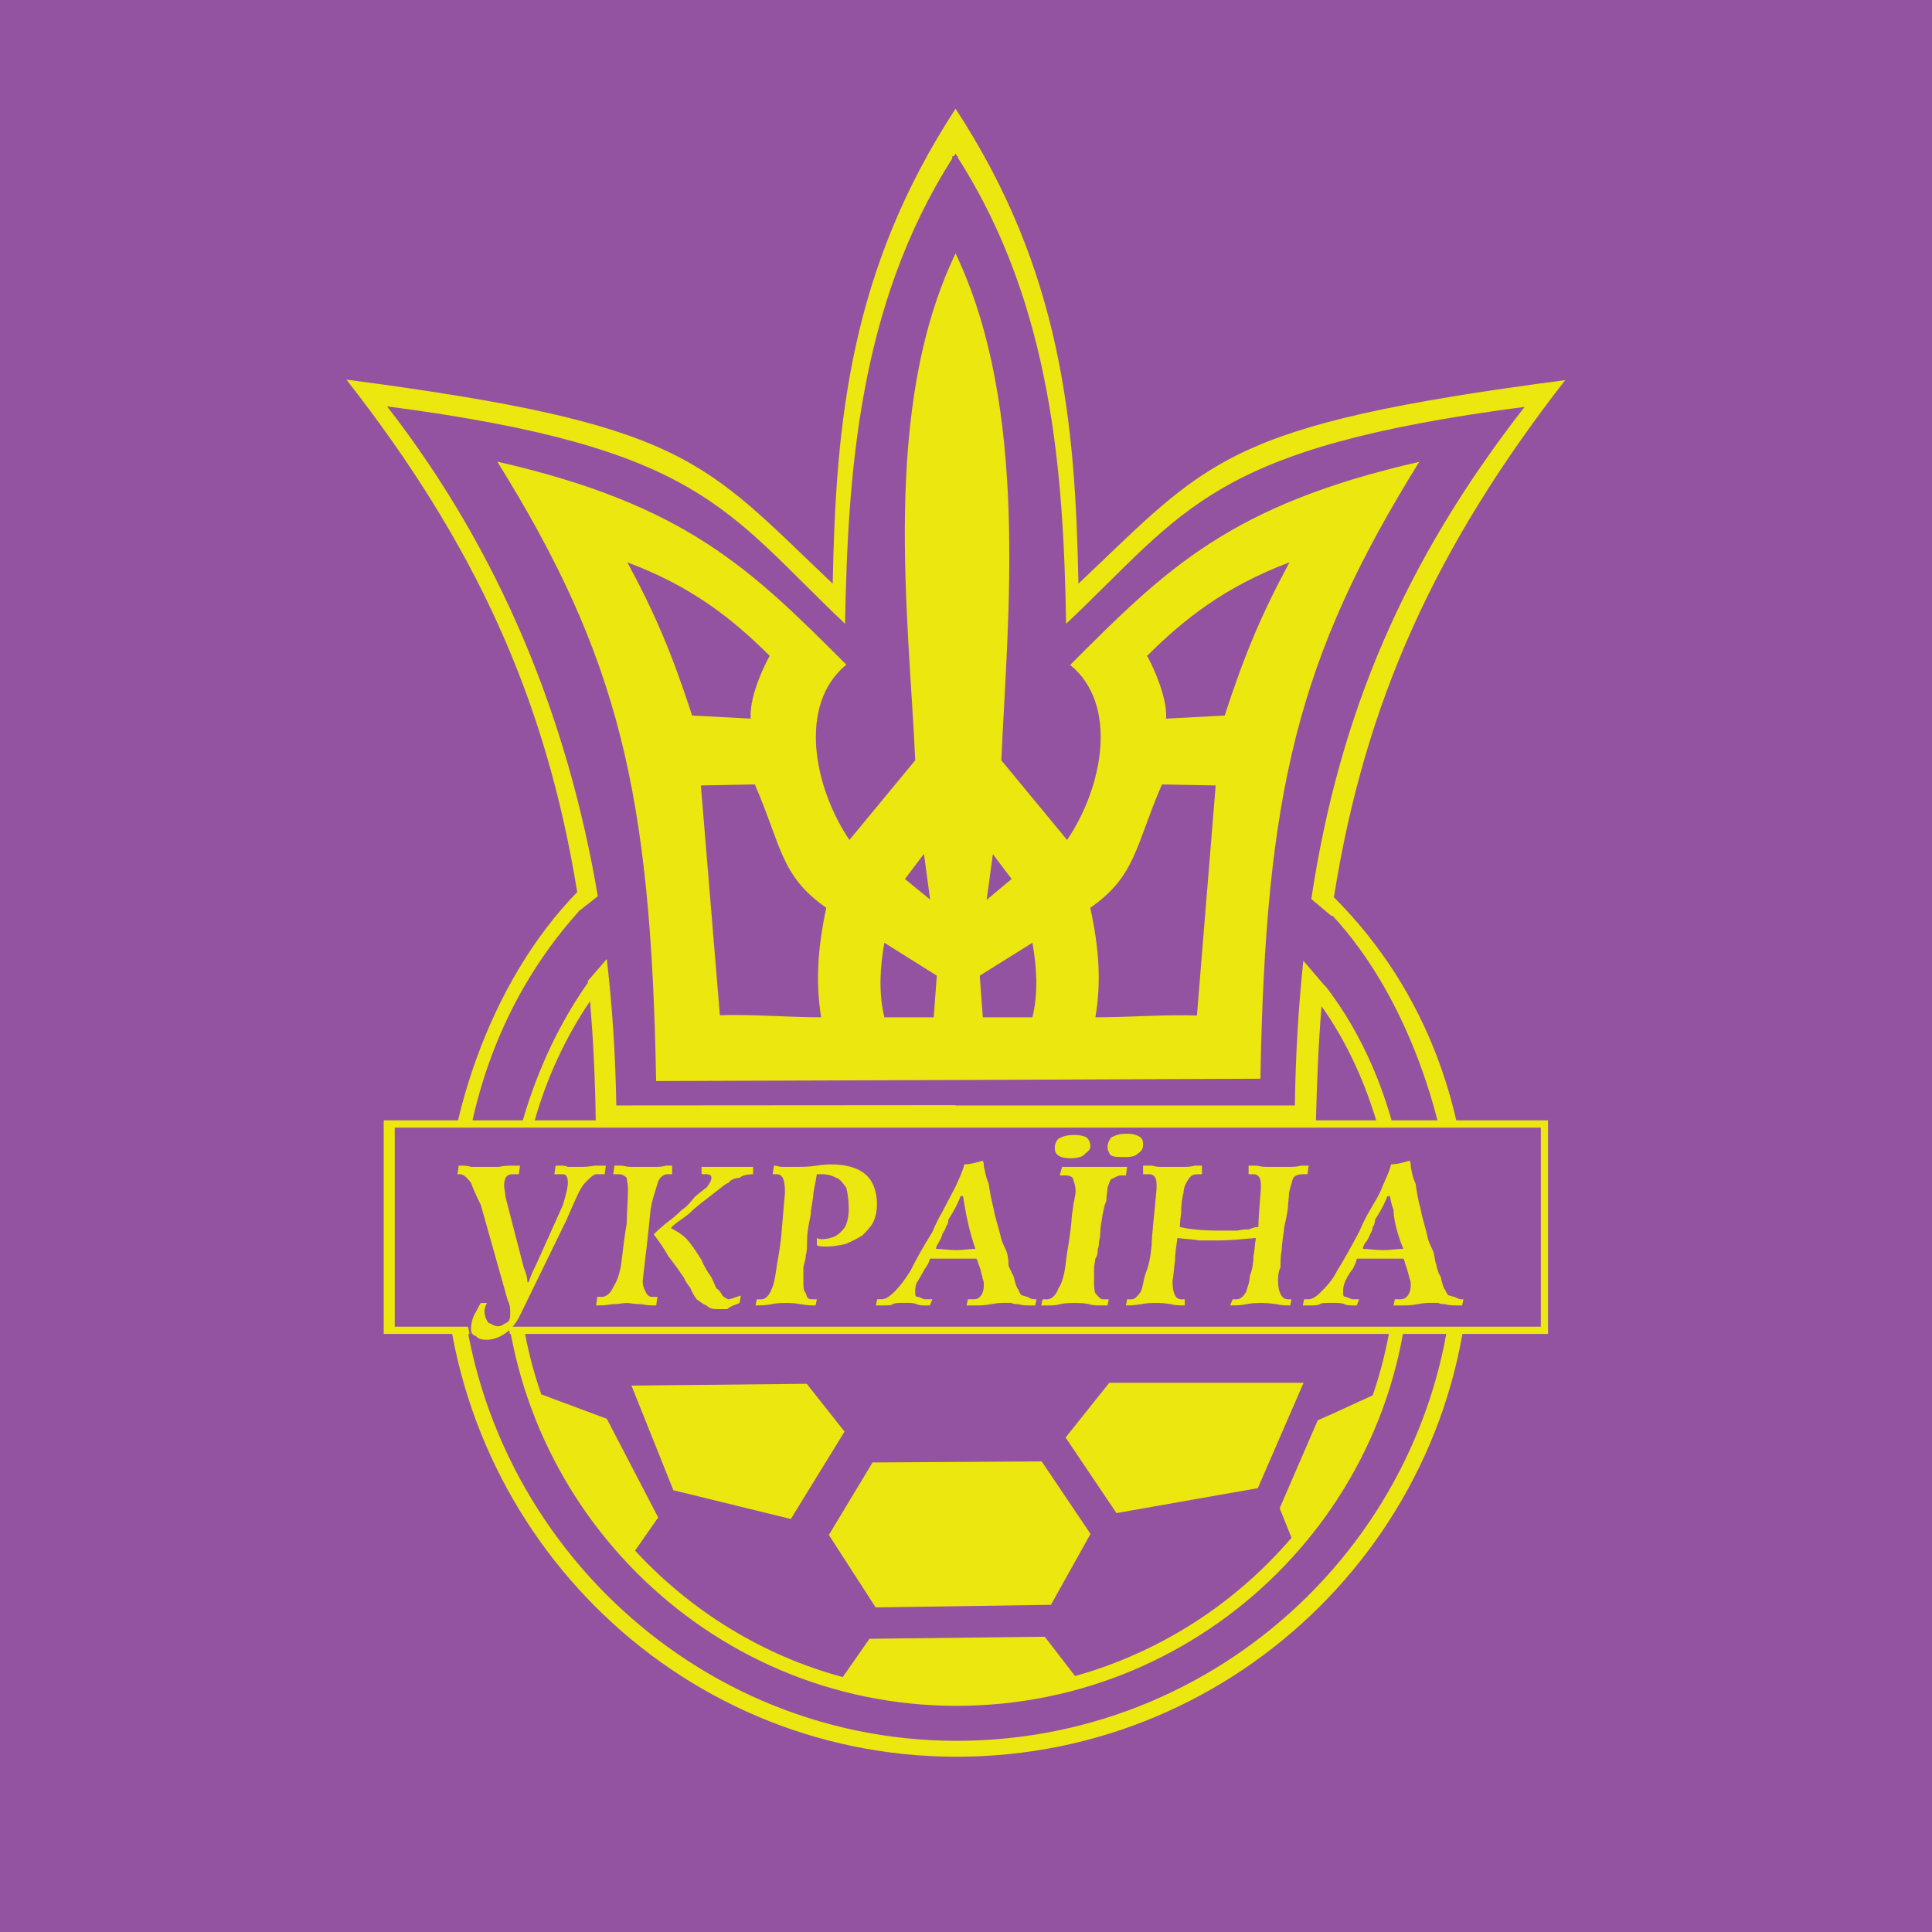 <?xml version="1.0" encoding="utf-8"?>
<!-- Generator: Adobe Illustrator 13.0.0, SVG Export Plug-In . SVG Version: 6.00 Build 14948)  -->
<!DOCTYPE svg PUBLIC "-//W3C//DTD SVG 1.0//EN" "http://www.w3.org/TR/2001/REC-SVG-20010904/DTD/svg10.dtd">
<svg version="1.0" id="Layer_1" xmlns="http://www.w3.org/2000/svg" xmlns:xlink="http://www.w3.org/1999/xlink" x="0px" y="0px"
	 width="192.756px" height="192.756px" viewBox="0 0 192.756 192.756" enable-background="new 0 0 192.756 192.756"
	 xml:space="preserve">
<g>
	<polygon fill-rule="evenodd" clip-rule="evenodd" fill="#9353A1" points="0,0 192.756,0 192.756,192.756 0,192.756 0,0 	"/>
	<path fill-rule="evenodd" clip-rule="evenodd" fill="#ECE70E" d="M106.314,143.422l5.076,7.539l14.104-2.486l4.564-10.514h-19.387
		L106.314,143.422L106.314,143.422z M95.312,110.266h0.026v0.025h33.849c0.076-5.051,0.359-9.846,0.846-14.437l2.154,2.513
		l0.025-0.025c5.77,7.463,8.463,17.334,8.463,26.822c0,24.822-20.311,45.029-45.235,45.029c-24.925,0-45.029-20.309-45.235-45.029
		c-0.051-8.924,2.923-19.334,8.462-27.131c-0.025-0.051-0.025-0.102-0.025-0.152l1.897-2.206c0.564,4.821,0.872,9.72,0.949,14.616
		L95.312,110.266L95.312,110.266z M95.159,15.591h-0.154v0.231c-9.411,14.771-10.411,31.695-10.693,46.414
		c-11.95-11.334-14.36-17.591-45.696-21.694c11.36,14.616,18.053,31.259,21.028,48.876l-1.795,1.41c0,0,0,0,0-0.025
		c-0.025,0.025-0.051,0.051-0.077,0.077l-0.051,0.051h0.025c-8.411,9.36-11.898,21.104-11.898,32.901
		c0,27.232,22.207,49.85,49.594,49.85s49.645-22.207,49.645-49.389c0-10.77-4.334-24.566-12.18-32.978l-0.025,0.103l-2.053-1.718
		c2.795-18.514,9.309-33.746,21.285-49.106c-31.389,4.103-33.748,10.309-45.748,21.643c-0.256-14.668-1.309-31.669-10.796-46.491
		v-0.154h-0.077c-0.077-0.103-0.128-0.205-0.18-0.308v0.308v-0.23C95.261,15.437,95.21,15.514,95.159,15.591L95.159,15.591z
		 M95.312,25.233L95.312,25.233L95.312,25.233z M95.312,25.233c7.41,15.463,5.23,36.362,4.59,50.62l6.564,7.949
		c3.539-5.206,5.18-13.488,0.309-17.463c9.59-9.616,16.002-15.976,34.824-20.258c-12.131,19.515-15.336,32.875-15.848,61.544
		l-30.414,0.127v0.053v-0.053l-29.875,0.104c-0.513-28.669-3.693-42.26-15.848-61.8C68.438,50.363,74.85,56.723,84.44,66.313
		c-4.872,4-3.231,12.258,0.308,17.489l6.564-7.949c-0.641-14.334-3.41-35.029,4-50.517V25.233L95.312,25.233z M34.563,37.875
		c34.055,4.462,35.491,8,48.517,20.361c0.308-16.207,1.744-31.285,12.258-47.389v-0.051c0,0.051,0,0.051,0,0.051
		c0-0.051,0-0.051,0-0.051v0.051c10.564,16.155,11.949,31.234,12.257,47.389c13.027-12.309,14.463-15.848,48.568-20.31
		c-12.924,16.617-20.002,32.105-23.078,51.594c9.359,9.36,13.59,21.591,13.59,34.772c0,28.053-22.977,50.979-51.235,50.979
		c-28.208,0-50.825-22.926-51.184-50.979c-0.154-12.104,4.616-26.361,13.334-35.286C54.463,69.724,47.437,54.338,34.563,37.875
		L34.563,37.875z M84.081,167.322l2.667-3.82l17.488-0.205l3.025,3.922c8.514-2.385,16.002-7.256,21.592-13.795l-1.18-2.949
		l3.797-8.77c1.795-0.77,3.59-1.643,5.486-2.488c1.514-4.41,2.334-9.129,2.334-14.053c0-8.154-2.309-17.539-7.438-24.771
		c-0.307,3.643-0.461,7.488-0.562,11.488H95.338v-0.051h-35.9c-0.052-4.154-0.257-8.154-0.564-11.949
		c-5.077,7.488-7.283,16.154-7.283,24.873c0,5.027,0.846,9.848,2.411,14.361l6.539,2.436l5.128,9.848l-2.308,3.307
		C68.875,160.68,76.003,165.143,84.081,167.322L84.081,167.322z M62.592,56.107c2.77,5.128,4.462,9.129,6.462,15.283l5.847,0.308
		c-0.206-2.41,1.795-6.154,1.897-6.257C73.105,61.749,68.951,58.466,62.592,56.107L62.592,56.107z M69.926,78.366l1.897,22.925
		c3.385-0.104,6.77,0.205,10.104,0.205c-0.564-3.488-0.359-6.873,0.513-10.924c-4.565-3.18-4.462-6.154-7.129-12.309L69.926,78.366
		L69.926,78.366z M92.184,85.187l0.615,4.565L90.287,87.7L92.184,85.187L92.184,85.187z M88.235,94.06l5.231,3.282l-0.308,4.154
		c-1.692,0-3.385,0-4.923,0C87.62,98.982,87.825,96.316,88.235,94.06L88.235,94.06z M128.648,56.107
		c-2.77,5.154-4.461,9.129-6.461,15.283l-5.848,0.308c0.18-2.385-1.795-6.154-1.896-6.257
		C118.109,61.774,122.289,58.492,128.648,56.107L128.648,56.107z M121.289,78.366l-1.871,22.951
		c-3.385-0.104-6.771,0.18-10.129,0.18c0.59-3.463,0.383-6.847-0.514-10.924c4.564-3.18,4.488-6.154,7.154-12.309L121.289,78.366
		L121.289,78.366z M99.057,85.212l-0.615,4.564l2.486-2.077L99.057,85.212L99.057,85.212z M103.006,94.06l-5.257,3.282l0.308,4.154
		c1.691,0,3.385,0,4.949,0C103.621,99.008,103.416,96.341,103.006,94.06L103.006,94.06z M63.002,138.242l4.18,10.438l11.719,2.871
		l5.359-8.719l-3.77-4.77L63.002,138.242L63.002,138.242z M87.055,145.91l16.875-0.104l4.871,7.232l-3.949,7.076l-17.488,0.258
		l-4.667-7.232L87.055,145.91L87.055,145.91z"/>
	<polygon fill-rule="evenodd" clip-rule="evenodd" fill="#9353A1" points="38.513,112.24 153.934,112.24 153.934,132.498 
		38.513,132.498 38.513,112.24 	"/>
	<polygon fill-rule="evenodd" clip-rule="evenodd" fill="#ECE70E" points="46.847,133.088 46.693,132.365 39.385,132.365 
		39.385,112.502 153.729,112.502 153.729,132.365 50.719,132.365 50.873,133.088 154.445,133.088 154.445,111.779 38.282,111.779 
		38.282,133.088 46.847,133.088 	"/>
	<path fill-rule="evenodd" clip-rule="evenodd" fill="#ECE70E" d="M110.498,114.459c0-0.367,0.121-0.611,0.367-0.979
		c0.488-0.244,0.855-0.367,1.59-0.367c0.613,0,0.98,0.123,1.346,0.367c0.246,0.244,0.246,0.49,0.246,0.734
		c0,0.367-0.123,0.611-0.49,0.855c-0.367,0.369-0.855,0.369-1.469,0.369c-0.611,0-1.102,0-1.346-0.246
		C110.619,114.949,110.498,114.703,110.498,114.459L110.498,114.459z"/>
	<path fill-rule="evenodd" clip-rule="evenodd" fill="#ECE70E" d="M105.236,114.459c0-0.244,0.123-0.611,0.367-0.855
		c0.488-0.246,0.855-0.367,1.59-0.367c0.613,0,0.98,0.121,1.225,0.244c0.244,0.244,0.367,0.49,0.367,0.979
		c0,0.123-0.123,0.367-0.49,0.611c-0.244,0.369-0.855,0.49-1.469,0.49c-0.611,0-1.102-0.121-1.346-0.367
		C105.236,114.949,105.236,114.703,105.236,114.459L105.236,114.459L105.236,114.459z"/>
	<path fill-rule="evenodd" clip-rule="evenodd" fill="#ECE70E" d="M119.92,117.152h-0.367c-0.49,0-0.734,0.121-0.979,0.488
		s-0.49,0.857-0.49,1.346c-0.121,0.367-0.244,1.225-0.244,2.08c-0.123,0.857-0.123,1.225-0.123,1.348
		c0.979,0.244,2.326,0.365,3.916,0.365c0.734,0,1.346,0,1.836,0c0.488-0.121,0.855-0.121,1.102-0.121
		c0.367-0.123,0.611-0.244,0.979-0.244c0-0.857,0.123-2.082,0.244-3.795c0-0.121,0-0.121,0-0.488c0-0.611-0.244-0.979-0.734-0.979
		h-0.488v-0.857h0.734c0.244,0,0.367,0.123,1.1,0.123c0.123,0,0.613,0,1.102,0c0.49,0,0.98,0,1.348,0
		c0.611,0,0.855-0.123,0.979-0.123h0.734l-0.123,0.857h-0.49c-0.367,0-0.855,0.121-0.979,0.488
		c-0.121,0.367-0.244,0.857-0.367,1.346c0,0.49-0.121,1.102-0.121,1.592c-0.123,0.979-0.367,1.713-0.367,1.957
		c-0.123,0.979-0.246,1.713-0.246,2.203c-0.121,0.611-0.121,1.102-0.121,1.713c-0.246,0.488-0.246,0.979-0.246,1.346
		c0,1.102,0.367,1.836,0.98,1.836h0.367l-0.123,0.611c-0.367,0-0.857,0-1.346-0.123C126.527,130,126.16,130,125.672,130
		c-0.123,0-0.734,0-1.348,0.121c-0.488,0.123-1.1,0.123-1.59,0.123l0.244-0.611h0.367c0.49,0,0.734-0.367,0.979-0.734
		c0.123-0.49,0.367-0.979,0.367-1.592c0.246-0.611,0.367-1.346,0.367-1.957c0.123-0.611,0.123-1.223,0.246-1.836
		c-1.348,0.123-2.693,0.246-3.672,0.246c-0.855,0-1.59,0-1.957,0c-0.613-0.123-1.346-0.123-2.203-0.246
		c-0.123,0.857-0.244,1.592-0.244,2.326c-0.123,0.734-0.123,1.346-0.246,1.957c0,1.102,0.246,1.836,0.857,1.836h0.367v0.611
		c-0.367,0-0.979,0-1.346-0.123C116.127,130,115.76,130,115.27,130c-0.367,0-0.855,0-1.469,0.121
		c-0.732,0.123-1.1,0.123-1.467,0.123l0.121-0.611h0.49c0.244,0,0.611-0.367,0.855-0.734c0.246-0.49,0.246-1.102,0.49-1.836
		c0.367-0.855,0.49-1.713,0.611-2.814c0-0.979,0.246-2.814,0.49-5.629v-0.488c0-0.611-0.244-0.979-0.734-0.979h-0.611v-0.857h0.855
		c0.123,0,0.367,0.123,0.857,0.123c0.367,0,0.734,0,1.346,0c0.367,0,0.857,0,1.225,0c0.488,0,0.855-0.123,0.855-0.123h0.734V117.152
		L119.92,117.152z"/>
	<path fill-rule="evenodd" clip-rule="evenodd" fill="#ECE70E" d="M105.725,117.273l0.246-0.855h0.855c0.246,0,0.613,0,1.102,0
		c0.49,0,0.979,0,1.225,0c0.367,0,0.734,0,1.346,0c0.367,0,0.734,0,1.102,0h0.855l-0.121,0.855h-0.49
		c-0.367,0-0.611,0.246-0.979,0.367c-0.123,0.123-0.246,0.49-0.367,0.857c0,0.367-0.123,0.855-0.123,1.346
		c-0.244,0.488-0.244,0.855-0.367,1.346c-0.121,0.734-0.244,1.346-0.244,1.957c0,0.367-0.123,0.613-0.123,0.857
		c0,0.123,0,0.367-0.121,0.611c0,0.367,0,0.611-0.246,0.979c0,0.246-0.121,0.613-0.121,0.98c0,0.365,0,0.732,0,1.223
		s0,0.857,0.121,1.225c0.246,0.244,0.49,0.611,0.734,0.611h0.611l-0.121,0.611h-0.857c-0.121,0-0.611,0-0.979-0.123
		C108.174,130,107.561,130,107.193,130s-0.855,0-1.469,0.121c-0.365,0.123-0.855,0.123-0.979,0.123h-0.855l0.121-0.611h0.49
		c0.367,0,0.857-0.367,1.102-1.102c0.367-0.49,0.611-1.469,0.734-2.57c0.121-1.223,0.488-2.691,0.611-4.771
		c0.123-0.611,0.123-1.102,0.244-1.469c0-0.244,0.123-0.488,0.123-0.855c0-0.49-0.123-0.857-0.244-1.225
		c0-0.121-0.246-0.367-0.734-0.367H105.725L105.725,117.273z"/>
	<path fill-rule="evenodd" clip-rule="evenodd" fill="#ECE70E" d="M87.389,130.242l0.128-0.615h0.487
		c0.359,0,0.846-0.359,1.231-0.744c0.487-0.486,0.974-1.102,1.59-2.076c0.487-0.975,1.205-2.309,2.205-3.898
		c0.359-0.873,0.616-1.359,0.975-1.975c0.359-0.719,0.846-1.59,1.333-2.564c0.385-0.846,0.744-1.59,0.872-2.205
		c0.718,0,1.333-0.23,1.821-0.359c0.127,0.129,0.127,0.359,0.127,0.615c0.129,0.359,0.129,0.846,0.488,1.693
		c0.127,0.871,0.256,1.59,0.486,2.461c0.129,0.846,0.488,1.82,0.744,2.924c0.129,0.615,0.488,1.102,0.615,1.59
		c0.129,0.615,0.129,0.871,0.129,1.102c0,0.258,0.23,0.488,0.359,0.873c0.23,0.359,0.23,0.615,0.23,0.615
		c0.129,0.486,0.256,0.846,0.385,0.975c0.102,0.23,0.23,0.615,0.486,0.615c0.129,0,0.23,0.102,0.359,0.102s0.359,0.258,0.744,0.258
		h0.23l-0.129,0.615h-0.59c-0.385,0-0.615,0-1.102-0.129c-0.256,0-0.385,0-0.744-0.127c-0.23,0-0.359,0-0.744,0
		c-0.102,0-0.59,0-1.205,0.127c-0.744,0.129-1.102,0.129-1.487,0.129h-0.975l0.128-0.615h0.616c0.616,0,0.974-0.615,0.974-1.359
		c0-0.23,0-0.486-0.127-0.719c0-0.127-0.103-0.486-0.231-0.975c-0.257-0.615-0.257-0.871-0.385-1c-0.718,0-1.59,0-2.564,0
		c-0.128,0-0.359,0-0.487,0c-0.231,0-0.359,0-0.615,0c-0.103,0-0.616,0-0.975,0c0,0.129-0.128,0.514-0.487,1
		c-0.359,0.615-0.615,1.104-0.846,1.463c-0.128,0.359-0.128,0.615-0.128,0.744c0,0.486,0,0.486,0.128,0.588
		c0.359,0,0.59,0.258,0.846,0.258h0.744l-0.256,0.615h-0.487c-0.256,0-0.487,0-0.846-0.129c-0.256-0.127-0.615-0.127-1.231-0.127
		c-0.487,0-0.974,0-1.103,0.127c-0.256,0.129-0.487,0.129-0.975,0.129H87.389L87.389,130.242z M96.082,119.344h-0.256
		c-0.103,0.359-0.487,1.23-1.206,2.334c0,0.357-0.128,0.615-0.256,0.717c0,0.258-0.231,0.514-0.359,0.744
		c0,0.256-0.256,0.615-0.359,0.846c-0.257,0.385-0.257,0.514-0.257,0.615c0.616,0,1.231,0.129,2.077,0.129
		c0.616,0,1.231-0.129,1.847-0.129c-0.616-1.82-0.872-3.18-1-3.896C96.21,120.088,96.082,119.344,96.082,119.344L96.082,119.344z"/>
	<path fill-rule="evenodd" clip-rule="evenodd" fill="#ECE70E" d="M81.498,124.248v-0.734c0,0,0.245,0.123,0.489,0.123
		c0.489,0,0.856-0.123,1.224-0.244c0.489-0.246,0.734-0.49,1.101-0.979c0.245-0.49,0.367-1.102,0.367-1.836
		c0-0.857-0.123-1.592-0.245-2.08c-0.367-0.49-0.612-0.857-0.979-0.979c-0.49-0.246-0.856-0.367-1.468-0.367
		c-0.122,0-0.245,0-0.489,0c-0.123,0.855-0.367,1.713-0.367,2.201c-0.123,0.979-0.245,1.346-0.245,1.836
		c-0.244,1.102-0.367,1.957-0.367,2.57c0,0.611,0,1.1-0.123,1.467c0,0.49-0.245,0.98-0.245,1.348c0,0.121,0,0.121,0,0.244
		c0,0.121,0,0.244,0,0.367c0,0,0,0.121,0,0.244c0,0,0,0.123,0,0.244v0.123c0,0.611,0,0.979,0.245,1.225
		c0.123,0.367,0.123,0.611,0.612,0.611h0.49l-0.123,0.611c-0.49,0-0.856,0-1.468-0.123C79.295,130,78.683,130,78.316,130
		c-0.245,0-0.856,0-1.346,0.121c-0.612,0.123-1.224,0.123-1.59,0.123l0.122-0.611h0.489c0.367,0,0.734-0.367,0.979-0.979
		c0.245-0.49,0.367-1.225,0.49-2.08c0.122-0.857,0.367-1.959,0.489-3.305s0.245-2.938,0.367-4.283c0-1.346-0.245-1.834-0.856-1.834
		c-0.123,0-0.245,0-0.367,0l0.123-0.857c0.245,0,0.611,0.123,0.734,0.123s0.245,0,0.367,0h1.224c0.612,0,1.102,0,1.958-0.123
		c0.734-0.123,1.224-0.123,1.346-0.123c3.182,0,4.65,1.348,4.65,4.039c0,0.488-0.122,1.223-0.367,1.713
		c-0.245,0.49-0.735,0.979-1.102,1.346c-0.612,0.367-1.102,0.611-1.713,0.857c-0.612,0.121-1.224,0.244-1.835,0.244
		C82.109,124.371,81.742,124.371,81.498,124.248L81.498,124.248z"/>
	<path fill-rule="evenodd" clip-rule="evenodd" fill="#ECE70E" d="M61.185,117.152l0.123-0.857h0.734
		c0.122,0,0.489,0.123,0.856,0.123s0.856,0,1.468,0c0.367,0,0.856,0,1.224,0c0.489,0,0.856-0.123,0.856-0.123h0.612v0.857h-0.489
		c-0.367,0-0.856,0.367-0.979,0.979c-0.245,0.855-0.612,1.713-0.734,3.059c-0.122,1.346-0.367,3.549-0.734,6.607
		c0,0.611,0.245,0.979,0.367,1.225c0.123,0.244,0.367,0.367,0.49,0.367h0.612l-0.122,0.855c-0.49,0-0.857,0-1.469-0.123
		c-0.734,0-1.101-0.121-1.468-0.121s-0.856,0.121-1.468,0.121c-0.734,0.123-1.101,0.123-1.591,0.123l0.122-0.855h0.49
		c0.367,0,0.856-0.367,1.101-0.98c0.49-0.734,0.734-1.713,0.857-2.814c0.122-0.979,0.245-2.201,0.489-3.547
		c0-1.102,0.122-2.326,0.122-3.428c0-0.488-0.122-0.855-0.122-1.1c-0.245-0.246-0.489-0.367-0.734-0.367H61.185L61.185,117.152z"/>
	<path fill-rule="evenodd" clip-rule="evenodd" fill="#ECE70E" d="M69.995,117.152v-0.734c0.245,0,0.612,0,1.224,0
		c0.489,0,0.856,0,1.468,0c0.245,0,0.734,0,1.224,0c0.367,0,0.612,0,0.734,0h0.49v0.734c-0.612,0-1.101,0.121-1.346,0.367
		c-0.367,0-0.857,0.121-1.102,0.488c-0.367,0.123-0.734,0.49-1.224,0.857c-1.101,0.855-1.958,1.467-2.692,2.201
		c-0.734,0.613-1.468,0.98-1.835,1.469c0.489,0.244,1.101,0.611,1.468,0.979c0.49,0.49,0.979,1.225,1.591,2.203
		c0.245,0.611,0.612,1.223,0.979,1.713c0.245,0.49,0.367,0.857,0.49,1.102c0.367,0.244,0.49,0.49,0.612,0.734
		c0.123,0.123,0.489,0.367,0.612,0.367c0.245,0,0.734-0.244,1.224-0.367L73.789,130c-0.612,0.244-0.979,0.367-1.224,0.611
		c-0.367,0-0.611,0-0.856,0c-0.489,0-0.856,0-1.224-0.367c-0.367-0.123-0.612-0.367-0.979-0.611
		c-0.245-0.367-0.489-0.734-0.611-1.102c-0.245-0.367-0.49-0.611-0.612-0.979c-0.245-0.367-0.734-1.102-1.59-2.203
		c-0.612-1.102-1.224-1.836-1.469-2.203c0.123-0.121,0.49-0.488,1.224-1.1c0.49-0.367,0.979-0.734,1.591-1.348
		c0.612-0.367,0.979-0.979,1.346-1.346c0.489-0.367,0.856-0.734,1.101-0.855c0.367-0.49,0.489-0.734,0.489-0.979
		c0-0.246-0.122-0.367-0.611-0.367H69.995L69.995,117.152z"/>
	<path fill-rule="evenodd" clip-rule="evenodd" fill="#ECE70E" d="M129.982,130.242l0.129-0.615h0.486
		c0.359,0,0.846-0.359,1.205-0.744c0.488-0.486,1.104-1.102,1.59-2.076c0.615-0.975,1.359-2.309,2.205-3.898
		c0.385-0.873,0.615-1.359,0.975-1.975c0.385-0.719,1-1.59,1.359-2.564c0.359-0.846,0.744-1.59,0.846-2.205
		c0.744,0,1.359-0.23,1.848-0.359c0.127,0.129,0.127,0.359,0.127,0.615c0.104,0.359,0.104,0.846,0.488,1.693
		c0.127,0.871,0.23,1.59,0.486,2.461c0.129,0.846,0.488,1.82,0.719,2.924c0.127,0.615,0.512,1.102,0.615,1.59
		c0.129,0.615,0.129,0.871,0.256,1.102c0,0.258,0.129,0.488,0.23,0.873c0.258,0.359,0.258,0.615,0.258,0.615
		c0.127,0.486,0.23,0.846,0.357,0.975c0.129,0.23,0.258,0.615,0.488,0.615c0.129,0,0.256,0.102,0.385,0.102
		c0.102,0,0.486,0.258,0.719,0.258h0.256l-0.129,0.615h-0.615c-0.359,0-0.615,0-1.104-0.129c-0.23,0-0.357,0-0.717-0.127
		c-0.256,0-0.385,0-0.744,0c-0.129,0-0.615,0-1.23,0.127c-0.719,0.129-1.104,0.129-1.461,0.129h-0.975l0.127-0.615h0.59
		c0.615,0,1-0.615,1-1.359c0-0.23,0-0.486-0.127-0.719c0-0.127-0.129-0.486-0.258-0.975c-0.23-0.615-0.23-0.871-0.357-1
		c-0.744,0-1.592,0-2.438,0c-0.256,0-0.486,0-0.615,0c-0.127,0-0.385,0-0.486,0c-0.258,0-0.615,0-1.104,0
		c0,0.129-0.127,0.514-0.385,1c-0.486,0.615-0.717,1.104-0.846,1.463s-0.129,0.615-0.129,0.744c0,0.486,0,0.486,0.129,0.588
		c0.256,0,0.615,0.258,0.846,0.258h0.615l-0.23,0.615h-0.385c-0.23,0-0.59,0-0.846-0.129c-0.256-0.127-0.744-0.127-1.23-0.127
		c-0.615,0-1.104,0-1.205,0.127c-0.258,0.129-0.514,0.129-1,0.129H129.982L129.982,130.242z M138.676,119.344h-0.258
		c-0.127,0.359-0.486,1.23-1.23,2.334c0,0.357-0.102,0.615-0.23,0.717c0,0.258-0.127,0.514-0.256,0.744
		c-0.129,0.256-0.23,0.615-0.488,0.846c-0.23,0.385-0.23,0.514-0.23,0.615c0.59,0,1.205,0.129,2.078,0.129
		c0.615,0,1.205-0.129,1.949-0.129c-0.744-1.82-0.975-3.18-0.975-3.896C138.777,120.088,138.676,119.344,138.676,119.344
		L138.676,119.344z"/>
	<path fill-rule="evenodd" clip-rule="evenodd" fill="#ECE70E" d="M45.767,116.295h0.367c0.123,0,0.49,0,0.857,0.123
		c0.367,0,0.979,0,1.591,0c0.244,0,0.734,0,1.223,0c0.49-0.123,1.102-0.123,1.469-0.123h0.612l-0.123,0.857h-0.612
		c-0.612,0-0.856,0.367-0.856,1.223c0,0.123,0.122,0.611,0.122,0.979l1.835,7.098c0.123,0.367,0.367,0.855,0.367,1.469h0.122
		c0.245-0.734,0.49-1.225,0.734-1.713l2.692-5.996c0.367-1.225,0.49-1.836,0.49-2.203c0-0.488-0.123-0.855-0.49-0.855h-0.856
		l0.122-0.857h0.612c0.122,0,0.367,0,0.612,0.123c0.49,0,0.856,0,1.224,0s0.734,0,1.468-0.123c0.123,0,0.367,0,0.734,0h0.367
		l-0.122,0.857h-0.857c-0.245,0-0.612,0.367-1.101,0.855c-0.49,0.49-0.979,1.713-1.836,3.672l-4.649,9.543
		c-0.367,0.734-0.734,1.225-1.346,1.713c-0.489,0.367-1.224,0.734-1.958,0.734c-0.612,0-0.857-0.121-1.102-0.367
		c-0.367-0.121-0.489-0.367-0.489-0.611c0-0.611,0.122-1.102,0.367-1.59c0.245-0.367,0.367-0.734,0.612-1.102h0.612
		c-0.123,0.244-0.245,0.611-0.245,0.734c0,0.488,0.123,0.855,0.367,1.223c0.367,0.123,0.612,0.367,0.979,0.367
		s0.612-0.244,0.856-0.367c0.367-0.121,0.367-0.611,0.367-0.979s0-0.734-0.245-1.223l-2.692-9.545
		c-0.489-0.979-0.856-1.836-0.979-2.203c-0.367-0.488-0.734-0.855-1.102-0.855h-0.245L45.767,116.295L45.767,116.295z"/>
</g>
</svg>
